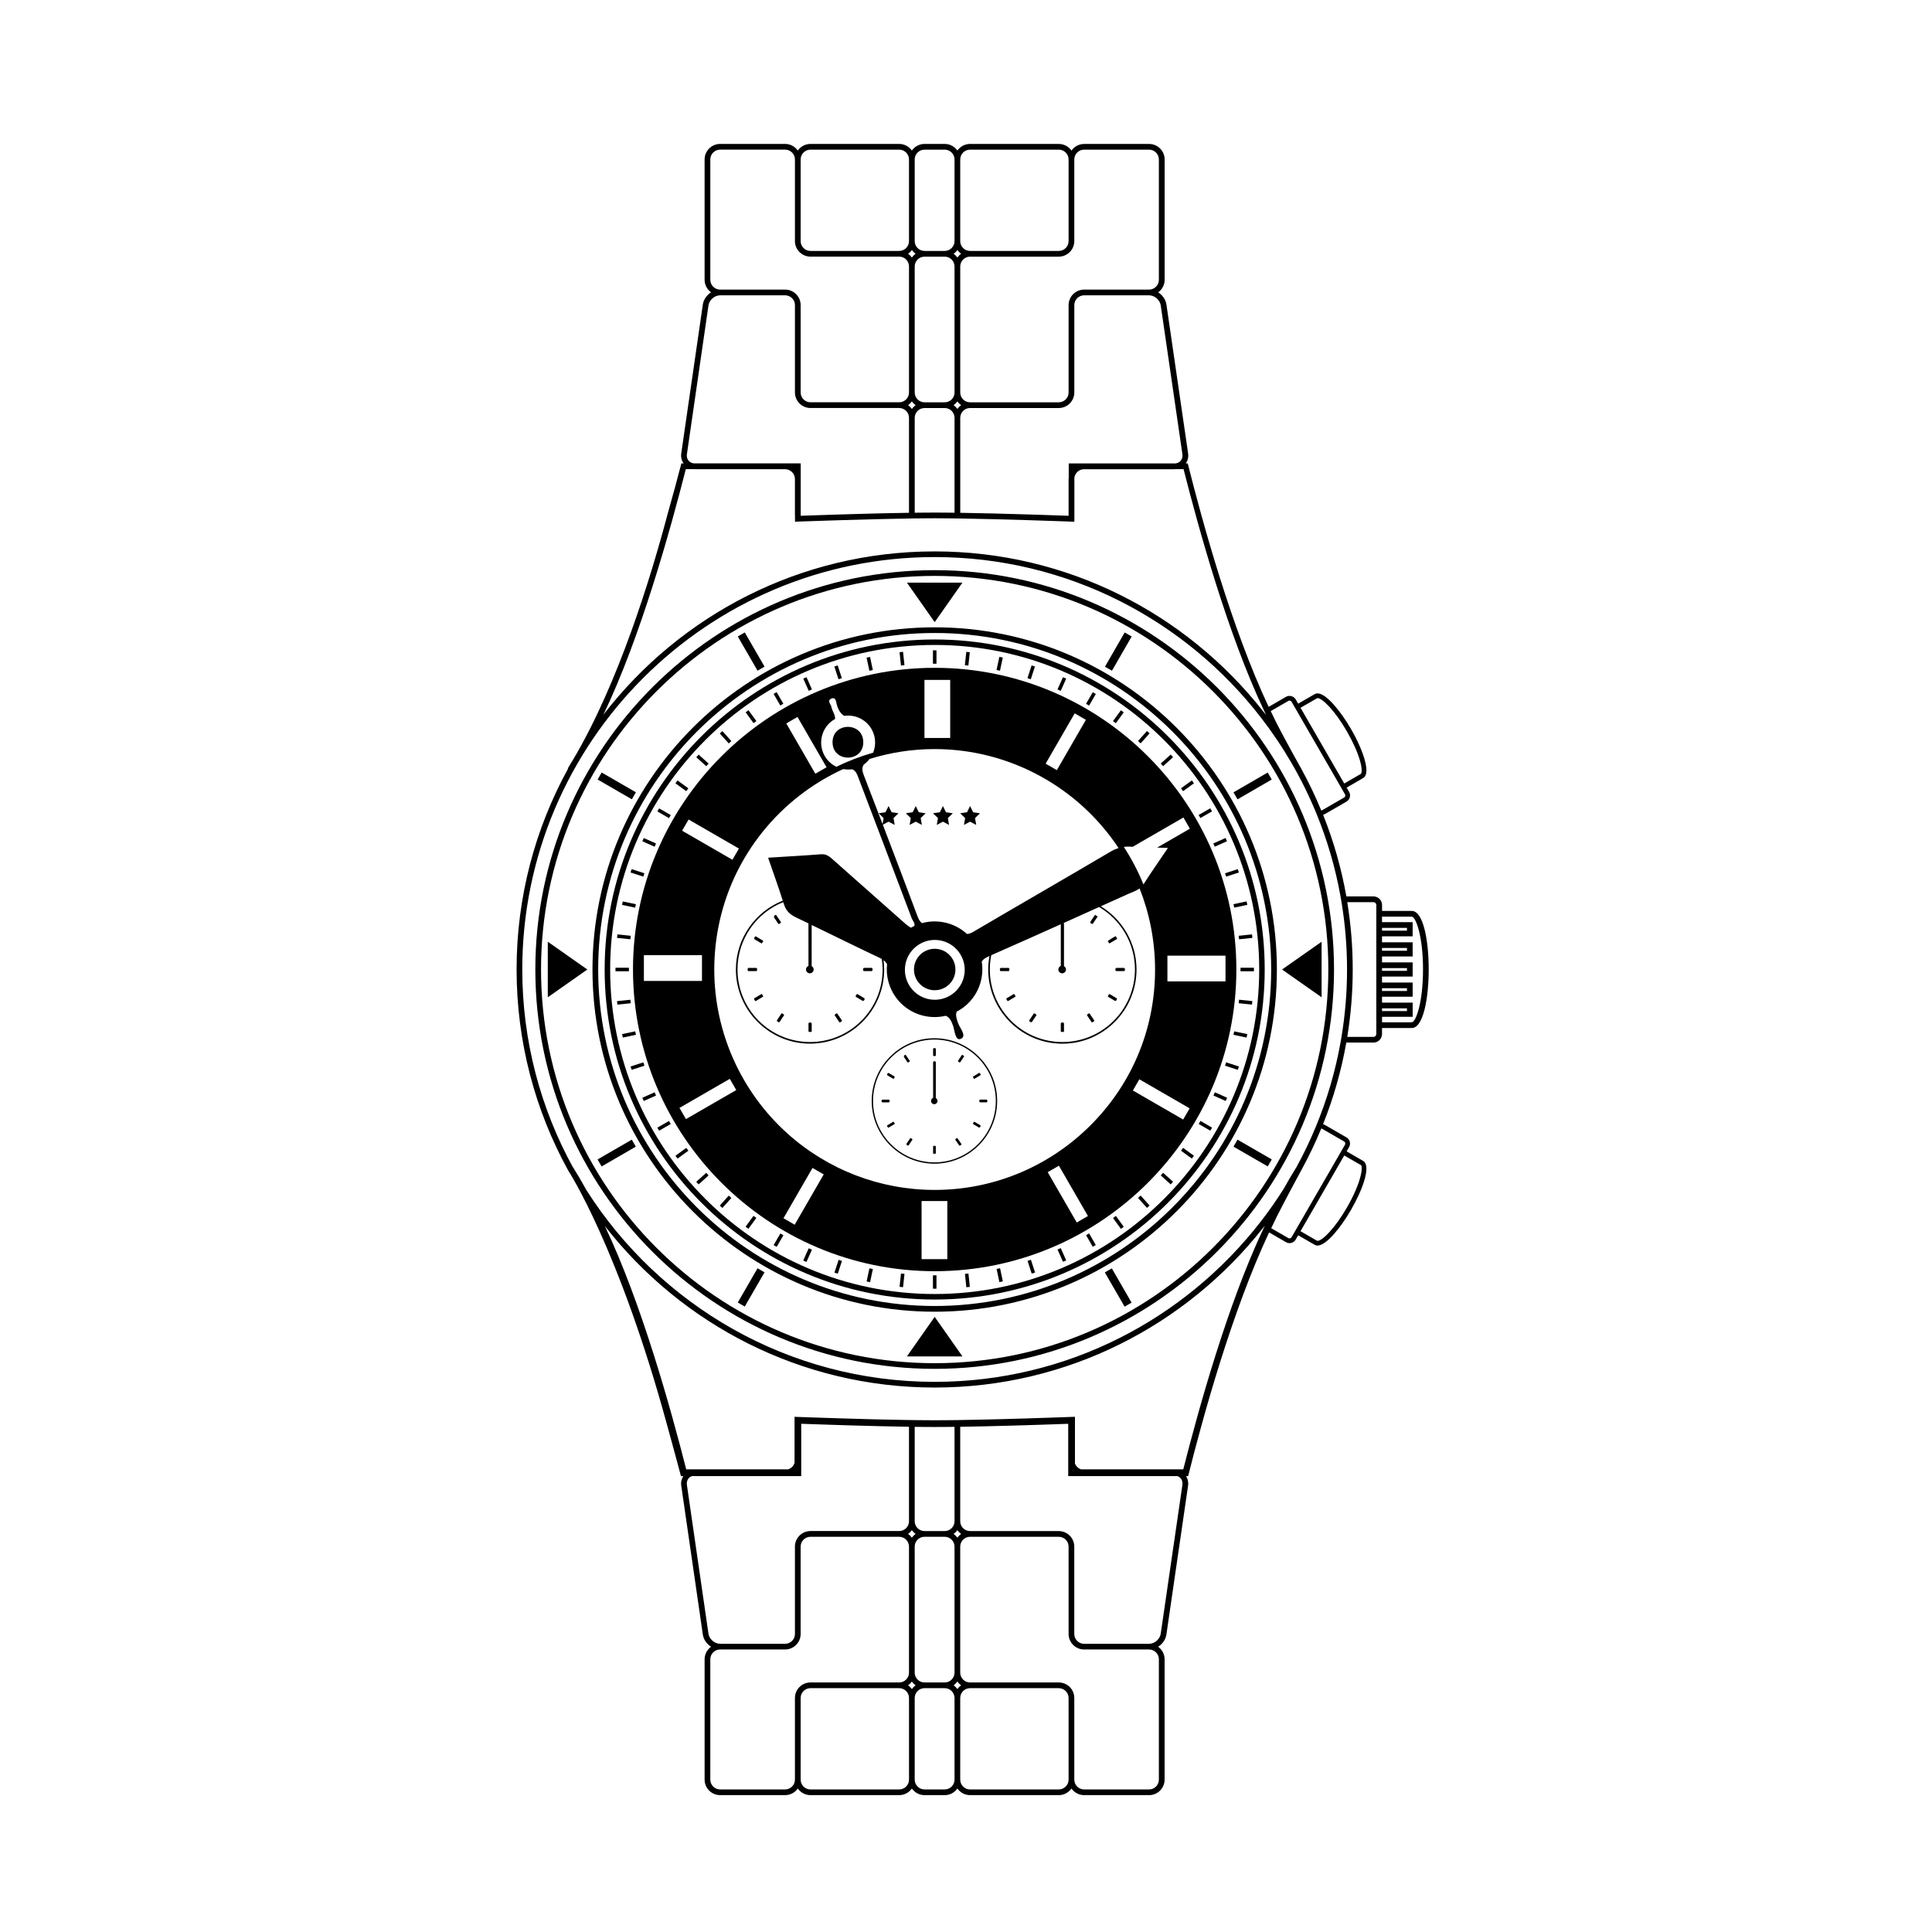 <?xml version="1.0" encoding="UTF-8"?>
<!-- Uploaded to: SVG Repo, www.svgrepo.com, Generator: SVG Repo Mixer Tools -->
<svg fill="#000000" width="800px" height="800px" version="1.1" viewBox="144 144 512 512" xmlns="http://www.w3.org/2000/svg">
 <g>
  <path d="m391.7 506.76c-58.352 0-105.83-47.473-105.83-105.83 0-58.352 47.473-105.83 105.83-105.83 58.352 0 105.83 47.477 105.83 105.83 0 58.355-47.473 105.83-105.83 105.83zm0-210.14c-57.52 0-104.32 46.797-104.32 104.32 0 57.52 46.797 104.32 104.32 104.32s104.32-46.797 104.32-104.32c0-57.523-46.797-104.32-104.32-104.32z"/>
  <path d="m391.7 491.62c-50.008 0-90.688-40.684-90.688-90.688s40.684-90.688 90.688-90.688 90.688 40.684 90.688 90.688-40.68 90.688-90.688 90.688zm0-179.87c-49.172 0-89.176 40.004-89.176 89.176 0 49.172 40.004 89.176 89.176 89.176s89.176-40.004 89.176-89.176c0-49.172-40.004-89.176-89.176-89.176z"/>
  <path d="m391.7 488.39c-48.227 0-87.461-39.234-87.461-87.461 0-48.227 39.234-87.461 87.461-87.461s87.461 39.234 87.461 87.461c0 48.223-39.234 87.461-87.461 87.461zm0-173.47c-47.426 0-86.004 38.582-86.004 86.004 0 47.426 38.582 86.004 86.004 86.004s86.004-38.582 86.004-86.004c0-47.422-38.578-86.004-86.004-86.004z"/>
  <path d="m391.24 316.34h0.934v3.555h-0.934z"/>
  <path d="m383.32 316.74 0.371 3.535-0.926 0.098-0.371-3.535z"/>
  <path d="m374.57 318.09 0.738 3.477-0.914 0.195-0.738-3.477z"/>
  <path d="m366 320.34 1.098 3.379-0.887 0.289-1.098-3.379z"/>
  <path d="m357.73 323.46 1.445 3.246-0.852 0.379-1.445-3.246z"/>
  <path d="m349.82 327.42 1.777 3.078-0.809 0.465-1.777-3.078z"/>
  <path d="m342.36 332.22 2.09 2.875-0.754 0.547-2.09-2.875z"/>
  <path d="m335.44 337.75 2.379 2.641-0.695 0.625-2.379-2.641z"/>
  <path d="m329.15 343.98 2.641 2.379-0.625 0.695-2.641-2.379z"/>
  <path d="m323.55 350.83 2.875 2.09-0.551 0.758-2.875-2.09z"/>
  <path d="m318.68 358.23 3.078 1.777-0.465 0.809-3.078-1.777z"/>
  <path d="m314.61 366.09 3.25 1.445-0.379 0.852-3.25-1.445z"/>
  <path d="m311.39 374.33 3.379 1.098-0.289 0.887-3.379-1.098z"/>
  <path d="m309.04 382.89 3.477 0.738-0.195 0.914-3.477-0.738z"/>
  <path d="m307.62 391.62 3.535 0.371-0.098 0.93-3.535-0.371z"/>
  <path d="m307.11 400.46h3.555v0.934h-3.555z"/>
  <path d="m307.52 409.31 3.535-0.371 0.098 0.93-3.535 0.371z"/>
  <path d="m308.86 418.05 3.477-0.738 0.195 0.914-3.477 0.738z"/>
  <path d="m311.11 426.63 3.383-1.098 0.289 0.887-3.383 1.098z"/>
  <path d="m314.61 435.77-0.379-0.852 3.25-1.445 0.379 0.852z"/>
  <path d="m318.67 443.65-0.465-0.809 3.082-1.773 0.465 0.809z"/>
  <path d="m323.55 451.04-0.547-0.754 2.879-2.09 0.547 0.754z"/>
  <path d="m329.14 457.88-0.625-0.695 2.641-2.379 0.625 0.695z"/>
  <path d="m335.44 464.12-0.695-0.625 2.379-2.644 0.695 0.625z"/>
  <path d="m342.34 469.64-0.754-0.551 2.098-2.875 0.754 0.551z"/>
  <path d="m349.83 474.43-0.809-0.469 1.781-3.078 0.809 0.469z"/>
  <path d="m357.72 478.43-0.852-0.379 1.449-3.246 0.852 0.379z"/>
  <path d="m366.02 481.54-0.887-0.289 1.109-3.379 0.887 0.289z"/>
  <path d="m374.58 483.79-0.914-0.195 0.738-3.477 0.914 0.195z"/>
  <path d="m383.32 485.12-0.93-0.098 0.379-3.535 0.93 0.098z"/>
  <path d="m391.24 481.97h0.934v3.555h-0.934z"/>
  <path d="m400.09 485.13-0.371-3.535 0.93-0.098 0.371 3.535z"/>
  <path d="m408.85 483.77-0.738-3.477 0.914-0.195 0.738 3.477z"/>
  <path d="m417.41 481.52-1.098-3.379 0.891-0.289 1.098 3.379z"/>
  <path d="m425.7 478.39-1.445-3.246 0.855-0.379 1.445 3.246z"/>
  <path d="m433.59 474.41-1.777-3.078 0.809-0.469 1.777 3.078z"/>
  <path d="m441.05 469.66-2.086-2.875 0.758-0.551 2.086 2.875z"/>
  <path d="m447.96 464.1-2.375-2.641 0.695-0.625 2.375 2.641z"/>
  <path d="m454.25 457.87-2.641-2.375 0.625-0.695 2.641 2.375z"/>
  <path d="m459.85 451.04-2.875-2.09 0.551-0.758 2.875 2.09z"/>
  <path d="m464.74 443.64-3.078-1.777 0.469-0.809 3.078 1.777z"/>
  <path d="m468.82 435.77-3.246-1.445 0.379-0.855 3.246 1.445z"/>
  <path d="m472.03 427.52-3.379-1.098 0.289-0.891 3.379 1.098z"/>
  <path d="m474.35 418.97-3.473-0.738 0.195-0.914 3.473 0.738z"/>
  <path d="m475.79 410.23-3.531-0.371 0.098-0.93 3.531 0.371z"/>
  <path d="m472.75 400.46h3.555v0.938h-3.555z"/>
  <path d="m475.9 392.55-3.535 0.371-0.098-0.93 3.535-0.371z"/>
  <path d="m474.55 383.79-3.473 0.738-0.195-0.914 3.473-0.738z"/>
  <path d="m472.31 375.22-3.379 1.098-0.289-0.891 3.379-1.098z"/>
  <path d="m468.79 366.08 0.379 0.855-3.25 1.445-0.379-0.855z"/>
  <path d="m464.73 358.21 0.465 0.809-3.082 1.773-0.465-0.809z"/>
  <path d="m459.86 350.82 0.547 0.758-2.879 2.086-0.547-0.758z"/>
  <path d="m454.25 343.97 0.625 0.695-2.644 2.375-0.625-0.695z"/>
  <path d="m447.96 337.73 0.695 0.625-2.379 2.644-0.695-0.625z"/>
  <path d="m441.05 332.23 0.754 0.551-2.094 2.875-0.754-0.551z"/>
  <path d="m433.6 327.44 0.809 0.469-1.785 3.074-0.809-0.469z"/>
  <path d="m425.7 323.46 0.855 0.383-1.453 3.246-0.855-0.383z"/>
  <path d="m417.39 320.34 0.887 0.289-1.105 3.379-0.887-0.289z"/>
  <path d="m408.84 318.07 0.914 0.195-0.746 3.477-0.914-0.195z"/>
  <path d="m400.08 316.75 0.93 0.098-0.379 3.535-0.93-0.098z"/>
  <path d="m384.34 298.4 3.68 5.238 3.68 5.242 3.68-5.242 3.68-5.238z"/>
  <path d="m289.17 393.57v14.719l5.242-3.68 5.238-3.68-5.238-3.68z"/>
  <path d="m391.7 492.98-3.68 5.242-3.68 5.238h14.719l-3.68-5.238z"/>
  <path d="m489 397.25-5.242 3.68 5.242 3.68 5.238 3.68v-14.719z"/>
  <path d="m344.76 321.74-5.238-9.074 1.852-1.07 5.238 9.074z"/>
  <path d="m311.45 355.82-9.074-5.238 1.07-1.855 9.074 5.238z"/>
  <path d="m303.43 453.12-1.07-1.852 9.07-5.246 1.07 1.852z"/>
  <path d="m341.37 490.25-1.852-1.07 5.238-9.074 1.852 1.07z"/>
  <path d="m442.03 490.28-5.238-9.074 1.852-1.07 5.238 9.074z"/>
  <path d="m479.96 453.11-9.074-5.238 1.07-1.852 9.074 5.238z"/>
  <path d="m471.96 355.83-1.074-1.852 9.066-5.25 1.074 1.852z"/>
  <path d="m438.68 321.75-1.855-1.066 5.227-9.078 1.855 1.066z"/>
  <path d="m391.7 320.98c-44.086 0-79.953 35.867-79.953 79.949 0 44.086 35.867 79.953 79.953 79.953 44.082 0 79.949-35.867 79.949-79.953 0.004-44.082-35.863-79.949-79.949-79.949zm51.723 47.391c0.297 0.016 0.602 0.027 0.902 0.043l-0.039-0.07 13.336-7.699 1.711 2.969-8.676 5.008c0.922 0.023 1.871 0.051 2.863 0.082-2.43 3.598-4.508 6.543-6.438 9.59-0.02 0.031-0.043 0.055-0.062 0.082-1.426-3.5-3.168-6.824-5.195-9.941 0.516-0.059 1.043-0.094 1.598-0.062zm-2.988 0.367c-0.66 0.203-1.309 0.477-1.969 0.863-12.125 7.152-24.336 14.168-36.473 21.305-0.656 0.387-1.211 0.598-1.75 0.598-3.227-2.965-7.738-4-11.883-2.875-0.609-0.359-0.934-1.07-1.301-2.047-3.004-8.023-6.043-16.027-9.105-24.027l1.523-0.801 1.621 0.852-0.309-1.809 1.312-1.277-1.812-0.266-0.812-1.645-0.812 1.645-1.812 0.266 1.312 1.277-0.273 1.594c-1.664-4.352-3.328-8.703-5.012-13.047-0.453-1.172-0.48-1.91 0.039-2.742 0.023-0.016 0.047-0.027 0.066-0.043 0.566-0.414 1.051-0.898 1.457-1.426 5.484-1.703 11.281-2.621 17.258-2.621 20.062 0.012 38.168 10.285 48.734 26.227zm-15.309 30.918c0 0.113-0.004 0.223-0.023 0.328-0.371 0.152-0.633 0.516-0.633 0.941 0 0.562 0.453 1.012 1.012 1.012s1.016-0.453 1.016-1.012c0-0.387-0.215-0.719-0.531-0.891v-0.508c0-3.5-0.004-7.004 0.004-10.508 0-0.184-0.008-0.324-0.094-0.414 3.137-1.406 6.266-2.824 9.398-4.238 5.668 3.34 9.488 9.492 9.496 16.543 0.012 10.617-8.605 19.242-19.227 19.242-10.617 0-19.238-8.621-19.227-19.238 0-1.293 0.133-2.555 0.379-3.777 6.152-2.707 12.293-5.445 18.426-8.195v0.094c0.004 3.539 0.004 7.082 0.004 10.621zm-28.715 7.766c-3.535 2.582-8.496 1.809-11.078-1.727-2.582-3.535-1.809-8.496 1.727-11.078 3.535-2.582 8.496-1.809 11.078 1.73 2.578 3.531 1.809 8.496-1.727 11.074zm32.395-74.379 2.969 1.715-7.699 13.332-2.969-1.715zm-39.816-8.863h6.824v15.395h-6.824zm-24.441 10.828c0.242-0.176 0.5-0.332 0.758-0.477 0.086-1.086-0.773-2.102-0.977-3.195-0.133-0.719-1.293-1.699 0.055-2.227 1.109-0.434 1.18 0.875 1.324 1.434 0.395 1.508 0.984 2.512 2.008 3.172 2.547-0.375 5.207 0.633 6.828 2.856 1.512 2.074 1.742 4.684 0.848 6.898-3.379 0.965-6.641 2.219-9.762 3.734-1.016-0.492-1.934-1.219-2.644-2.195-2.328-3.191-1.629-7.668 1.562-10zm-9.203-1.008 7.695 13.332-2.969 1.715-7.695-13.332zm-28.859 27.176 13.332 7.699-1.715 2.969-13.332-7.695zm-11.852 35.961h15.395v6.824h-15.395zm11.148 43.438-1.715-2.969 13.332-7.699 1.715 2.969zm28.816 27.988-2.969-1.719 7.695-13.328 2.969 1.711zm40.453 9.117h-6.824v-15.395h6.824zm34.297-9.707-7.695-13.332 2.969-1.715 7.695 13.332zm2.535-24.676c-10.902 10.344-25.176 16.043-40.184 16.043-14.434 0-28.289-5.309-39.02-14.953-12.32-11.074-19.391-26.91-19.391-43.457 0-3.793 0.375-7.617 1.113-11.367 3.719-18.855 16.398-34.125 33.066-41.754 0.773 0.141 1.566 0.172 2.352 0.055 0.84 0.309 1.199 1.008 1.57 1.992 4.734 12.52 9.539 25.02 14.25 37.555 0.215 0.57 0.883 1.203 0.695 1.953-0.32 0.145-0.637 0.312-0.949 0.492-0.48-0.316-0.973-0.629-1.402-1.012-6.34-5.598-12.664-11.207-18.992-16.816-0.98-0.871-1.871-1.766-3.41-1.641-4.586 0.359-9.188 0.605-14.027 0.91 1.348 3.922 2.695 7.633 3.887 11.379-7.262 2.891-12.422 9.984-12.422 18.254 0.008 10.824 8.82 19.641 19.637 19.645 10.848 0.004 19.668-8.828 19.66-19.68 0-0.824-0.07-1.633-0.172-2.43 0.406 0.309 0.719 0.648 0.934 1.062-0.32 3.019 0.426 6.16 2.356 8.809 3.109 4.254 8.367 6 13.191 4.852 0.941 0.391 1.457 1.242 1.941 2.629 0.445 1.281 0.582 4.102 2.027 3.496 1.734-0.723-0.199-2.801-0.668-4.129-0.453-1.273-0.762-2.211-0.375-3.106 0.547-0.289 1.082-0.602 1.594-0.977 3.988-2.914 5.766-7.715 5.027-12.273 0.336-0.586 0.93-0.98 1.836-1.379 0.074-0.031 0.148-0.066 0.223-0.098-0.219 1.164-0.344 2.363-0.344 3.59 0.008 10.824 8.82 19.641 19.641 19.645 10.844 0.004 19.664-8.828 19.66-19.684-0.008-7.078-3.812-13.281-9.465-16.73 2.426-1.094 4.856-2.184 7.281-3.281 1.008-0.457 2.098-0.781 3-1.453 1.293 3.269 2.309 6.684 3.004 10.23 0.727 3.727 1.098 7.519 1.098 11.27 0.004 16.164-6.469 31.211-18.223 42.359zm-73.625-43.641c0 0.113-0.004 0.223-0.023 0.328-0.371 0.152-0.637 0.516-0.637 0.941 0 0.562 0.453 1.012 1.012 1.012 0.559 0 1.016-0.453 1.016-1.012 0-0.387-0.215-0.719-0.531-0.891v-0.508c0-3.461-0.004-6.926 0.004-10.395 6.008 2.914 12 5.867 18.039 8.723 0.199 0.094 0.371 0.191 0.539 0.289 0.129 0.906 0.223 1.824 0.223 2.766 0.008 10.617-8.605 19.242-19.227 19.242-10.617 0-19.238-8.621-19.227-19.238 0.008-8.102 5.031-15.016 12.125-17.84 0.059 0.18 0.121 0.363 0.176 0.543 0.539 1.746 1.57 2.727 3.156 3.481 1.125 0.535 2.242 1.086 3.363 1.629-0.02 0.086-0.02 0.191-0.02 0.305 0.012 3.543 0.012 7.086 0.012 10.625zm99.297 41.031-13.332-7.695 1.715-2.969 13.332 7.695zm-4.18-36.602v-6.824h15.395v6.824z"/>
  <path d="m372.78 340.7c0 5.434-8.148 5.434-8.148 0 0-5.43 8.148-5.43 8.148 0"/>
  <path d="m397.2 400.93c0 3.035-2.461 5.492-5.496 5.492-3.031 0-5.492-2.457-5.492-5.492 0-3.031 2.461-5.492 5.492-5.492 3.035 0 5.496 2.461 5.496 5.492"/>
  <path d="m358.7 417.48c0.258 0.012 0.441 0 0.422-0.348-0.027-0.555-0.02-1.113-0.004-1.664 0.008-0.301-0.012-0.492-0.414-0.5-0.43-0.008-0.469 0.191-0.449 0.523 0.02 0.246 0.004 0.5 0.004 0.746 0 0.309 0.02 0.613-0.004 0.918-0.027 0.375 0.215 0.316 0.445 0.324z"/>
  <path d="m373.27 401.35c0.25-0.004 0.496 0 0.746 0 0.246 0 0.496-0.016 0.746 0.004 0.312 0.023 0.477-0.02 0.484-0.418 0.008-0.426-0.18-0.457-0.512-0.445-0.5 0.02-1 0.02-1.496 0-0.324-0.012-0.523 0.012-0.523 0.445 0 0.473 0.266 0.418 0.555 0.414z"/>
  <path d="m344.64 400.95c0-0.289-0.023-0.473-0.395-0.453-0.535 0.027-1.074 0.02-1.609 0.004-0.32-0.008-0.52 0-0.52 0.438 0 0.461 0.234 0.43 0.535 0.418 0.246-0.008 0.496 0 0.746 0 0.285 0 0.574-0.02 0.863 0.004 0.32 0.023 0.383-0.129 0.379-0.41z"/>
  <path d="m344.18 393.04c0.336 0.18 0.656 0.387 0.984 0.582 0.215 0.125 0.426 0.254 0.676 0.406 0.191-0.109 0.242-0.344 0.371-0.512 0.125-0.168-0.004-0.23-0.121-0.305-0.492-0.293-0.98-0.59-1.473-0.875-0.23-0.137-0.426-0.355-0.664 0.074-0.207 0.379-0.051 0.48 0.227 0.629z"/>
  <path d="m350.71 388.7c0.184-0.102 0.363-0.195 0.164-0.469-0.371-0.508-0.703-1.043-1.059-1.559-0.059-0.082-0.078-0.227-0.258-0.191-0.355 0.039-0.566 0.441-0.367 0.75 0.324 0.492 0.676 0.969 0.977 1.477 0.211 0.348 0.371 0.086 0.543-0.008z"/>
  <path d="m345.84 407.42c-0.078 0.043-0.148 0.074-0.215 0.109-0.539 0.32-1.07 0.664-1.625 0.961-0.301 0.16-0.176 0.309-0.059 0.48 0.117 0.168 0.141 0.465 0.484 0.242 0.527-0.344 1.082-0.645 1.621-0.969 0.098-0.059 0.289-0.098 0.172-0.285-0.113-0.184-0.172-0.418-0.379-0.539z"/>
  <path d="m370.91 408.23c0.492 0.285 0.984 0.57 1.469 0.871 0.258 0.156 0.43 0.305 0.664-0.086 0.223-0.379 0.035-0.48-0.234-0.629-0.363-0.203-0.719-0.426-1.074-0.641-0.18-0.105-0.363-0.211-0.555-0.324-0.23 0.055-0.246 0.301-0.371 0.449-0.133 0.164-0.055 0.27 0.102 0.359z"/>
  <path d="m366.39 414.84c0.074 0.109 0.16 0.152 0.281 0.062 0.164-0.121 0.336-0.234 0.5-0.352-0.031-0.059-0.047-0.098-0.066-0.125-0.402-0.605-0.773-1.227-1.211-1.801-0.18-0.238-0.344 0.094-0.52 0.16-0.145 0.059-0.258 0.16-0.129 0.348 0.387 0.566 0.762 1.137 1.145 1.707z"/>
  <path d="m351.29 412.57c-0.176-0.125-0.227 0.07-0.289 0.164-0.332 0.488-0.641 0.988-0.984 1.469-0.176 0.242-0.203 0.379 0.086 0.57 0.281 0.18 0.43 0.219 0.617-0.105 0.277-0.473 0.602-0.922 0.91-1.379 0.059-0.094 0.117-0.191 0.18-0.293-0.109-0.234-0.34-0.301-0.52-0.426z"/>
  <path d="m425.56 417.48c0.258 0.012 0.438 0 0.422-0.348-0.027-0.559-0.02-1.113-0.004-1.668 0.008-0.301-0.012-0.492-0.414-0.5-0.43-0.008-0.469 0.191-0.449 0.523 0.02 0.246 0.004 0.5 0.004 0.746 0 0.309 0.02 0.613-0.008 0.918-0.027 0.379 0.219 0.316 0.449 0.328z"/>
  <path d="m439.59 400.94c-0.004 0.469 0.266 0.418 0.555 0.414 0.25-0.004 0.496 0 0.746 0 0.246 0 0.496-0.016 0.746 0.004 0.312 0.023 0.477-0.02 0.484-0.414 0.008-0.426-0.18-0.457-0.512-0.445-0.496 0.02-0.996 0.02-1.496 0.004-0.324-0.02-0.523 0.004-0.523 0.438z"/>
  <path d="m411.5 400.95c0-0.285-0.027-0.473-0.395-0.453-0.535 0.027-1.074 0.02-1.609 0.004-0.32-0.008-0.52 0-0.52 0.438-0.004 0.461 0.23 0.43 0.535 0.418 0.246-0.008 0.496 0 0.746 0 0.285 0 0.574-0.02 0.859 0.004 0.324 0.023 0.387-0.125 0.383-0.41z"/>
  <path d="m412.71 407.42c-0.078 0.043-0.148 0.074-0.215 0.109-0.539 0.32-1.066 0.664-1.625 0.961-0.301 0.16-0.176 0.305-0.055 0.48 0.117 0.168 0.141 0.465 0.488 0.242 0.527-0.344 1.082-0.645 1.621-0.973 0.098-0.059 0.289-0.098 0.172-0.285-0.121-0.18-0.18-0.414-0.387-0.535z"/>
  <path d="m439.67 408.39c-0.363-0.203-0.719-0.426-1.078-0.641-0.176-0.105-0.359-0.211-0.555-0.324-0.23 0.059-0.242 0.301-0.367 0.449-0.137 0.164-0.055 0.266 0.102 0.355 0.492 0.285 0.984 0.57 1.469 0.871 0.254 0.156 0.43 0.305 0.664-0.086 0.223-0.375 0.035-0.477-0.234-0.625z"/>
  <path d="m433.26 414.84c0.074 0.109 0.16 0.152 0.281 0.062 0.164-0.125 0.336-0.234 0.5-0.352-0.031-0.059-0.047-0.098-0.066-0.125-0.402-0.605-0.773-1.227-1.211-1.801-0.18-0.238-0.344 0.094-0.52 0.16-0.145 0.059-0.258 0.16-0.129 0.348 0.387 0.566 0.766 1.137 1.145 1.707z"/>
  <path d="m438.14 393.95c0.582-0.359 1.176-0.711 1.766-1.051 0.16-0.094 0.16-0.199 0.066-0.324-0.121-0.156-0.145-0.391-0.375-0.465-0.656 0.398-1.324 0.762-1.941 1.199-0.203 0.145 0.125 0.348 0.188 0.531 0.047 0.137 0.125 0.219 0.297 0.109z"/>
  <path d="m433.16 388.74c0.383 0.258 0.48 0.035 0.641-0.211 0.277-0.434 0.566-0.855 0.848-1.285 0.062-0.094 0.125-0.188 0.23-0.348-0.176-0.125-0.359-0.242-0.531-0.371-0.184-0.137-0.23 0.031-0.297 0.129-0.32 0.473-0.625 0.953-0.953 1.422-0.176 0.254-0.301 0.418 0.062 0.664z"/>
  <path d="m418.16 412.57c-0.176-0.125-0.227 0.07-0.289 0.164-0.332 0.488-0.641 0.988-0.984 1.469-0.176 0.242-0.207 0.379 0.086 0.57 0.281 0.18 0.43 0.219 0.617-0.105 0.277-0.473 0.602-0.922 0.91-1.379 0.062-0.094 0.121-0.191 0.18-0.293-0.109-0.234-0.34-0.301-0.52-0.426z"/>
  <path d="m391.66 447.64c-0.363-0.008-0.398 0.16-0.379 0.441 0.016 0.211 0 0.422 0 0.633 0 0.258 0.02 0.52-0.004 0.777-0.023 0.32 0.18 0.27 0.375 0.277 0.219 0.012 0.371 0 0.355-0.297-0.023-0.473-0.016-0.941 0-1.41 0.008-0.258-0.008-0.418-0.348-0.422z"/>
  <path d="m403.52 435.78c0 0.398 0.223 0.352 0.469 0.348 0.211-0.004 0.418 0 0.633 0 0.211 0 0.422-0.016 0.629 0 0.266 0.02 0.402-0.016 0.41-0.352 0.004-0.363-0.156-0.387-0.434-0.375-0.418 0.016-0.844 0.016-1.262 0-0.277-0.004-0.441 0.012-0.445 0.379z"/>
  <path d="m379.75 435.79c0-0.242-0.023-0.402-0.332-0.383-0.453 0.023-0.906 0.016-1.359 0.004-0.27-0.008-0.438 0-0.441 0.371 0 0.387 0.195 0.363 0.453 0.355 0.211-0.008 0.418 0 0.633 0 0.242 0 0.484-0.016 0.727 0.004 0.273 0.012 0.324-0.117 0.32-0.352z"/>
  <path d="m391.28 423.5c-0.027 0.305 0.086 0.387 0.383 0.387 0.293 0 0.355-0.113 0.348-0.375-0.02-0.438-0.012-0.875-0.004-1.312 0.004-0.254 0.027-0.453-0.359-0.449-0.371 0.004-0.387 0.172-0.367 0.441 0.012 0.195 0 0.387 0 0.582 0 0.238 0.02 0.484 0 0.727z"/>
  <path d="m379.36 429.09c0.281 0.152 0.555 0.324 0.832 0.492 0.18 0.105 0.359 0.211 0.574 0.344 0.164-0.094 0.207-0.289 0.316-0.434 0.105-0.145-0.004-0.195-0.102-0.258-0.414-0.246-0.828-0.496-1.242-0.742-0.199-0.117-0.363-0.301-0.562 0.062-0.18 0.324-0.047 0.41 0.184 0.535z"/>
  <path d="m384.89 425.43c0.152-0.086 0.305-0.168 0.137-0.398-0.312-0.43-0.594-0.883-0.895-1.32-0.047-0.07-0.066-0.191-0.219-0.16-0.301 0.031-0.48 0.375-0.309 0.633 0.273 0.418 0.57 0.82 0.824 1.25 0.18 0.297 0.316 0.074 0.461-0.004z"/>
  <path d="m380.78 441.26c-0.07 0.035-0.125 0.062-0.184 0.094-0.457 0.27-0.906 0.562-1.375 0.812-0.254 0.137-0.148 0.258-0.047 0.406 0.098 0.141 0.117 0.395 0.41 0.203 0.445-0.289 0.914-0.547 1.371-0.82 0.082-0.051 0.246-0.082 0.141-0.242-0.094-0.152-0.145-0.348-0.316-0.453z"/>
  <path d="m403.59 442.08c-0.309-0.172-0.609-0.363-0.91-0.539-0.152-0.094-0.305-0.176-0.469-0.273-0.195 0.047-0.207 0.254-0.312 0.379-0.113 0.137-0.047 0.227 0.086 0.301 0.418 0.242 0.836 0.48 1.242 0.738 0.215 0.133 0.363 0.258 0.562-0.074 0.191-0.32 0.031-0.406-0.199-0.531z"/>
  <path d="m397.75 445.66c-0.152-0.203-0.293 0.078-0.438 0.137-0.125 0.047-0.219 0.133-0.109 0.293 0.324 0.48 0.645 0.965 0.969 1.445 0.062 0.094 0.133 0.129 0.238 0.055 0.141-0.102 0.281-0.199 0.422-0.297-0.027-0.051-0.039-0.082-0.055-0.109-0.344-0.512-0.66-1.039-1.027-1.523z"/>
  <path d="m402.05 429.77c0.039 0.113 0.105 0.184 0.25 0.09 0.492-0.305 0.992-0.602 1.492-0.891 0.137-0.078 0.137-0.168 0.055-0.273-0.102-0.133-0.121-0.332-0.316-0.391-0.555 0.336-1.121 0.645-1.645 1.016-0.168 0.125 0.109 0.297 0.164 0.449z"/>
  <path d="m398.84 423.69c-0.27 0.402-0.527 0.809-0.809 1.203-0.152 0.215-0.262 0.355 0.051 0.562 0.324 0.219 0.41 0.031 0.543-0.18 0.234-0.367 0.48-0.727 0.719-1.086 0.055-0.078 0.105-0.16 0.191-0.293-0.148-0.105-0.305-0.203-0.453-0.312-0.148-0.121-0.188 0.023-0.242 0.105z"/>
  <path d="m385.38 445.62c-0.148-0.105-0.191 0.059-0.242 0.137-0.281 0.414-0.543 0.836-0.836 1.242-0.148 0.207-0.172 0.32 0.074 0.48 0.238 0.152 0.363 0.184 0.523-0.09 0.234-0.402 0.508-0.781 0.77-1.168 0.051-0.078 0.102-0.16 0.152-0.246-0.09-0.199-0.289-0.25-0.441-0.355z"/>
  <path d="m391.62 419.14c-9.152 0.004-16.613 7.477-16.609 16.629 0.004 9.156 7.465 16.621 16.617 16.621 9.176 0.004 16.641-7.469 16.633-16.656-0.004-9.145-7.484-16.602-16.641-16.594zm0.016 32.895c-8.984 0-16.277-7.293-16.27-16.277 0.008-8.969 7.273-16.238 16.242-16.258 8.98-0.02 16.285 7.269 16.293 16.254 0.012 8.984-7.277 16.281-16.266 16.281z"/>
  <path d="m392 435.01v-0.43c0-2.961 0-5.926 0.004-8.891 0-0.27 0.008-0.441-0.367-0.445-0.395 0-0.352 0.207-0.352 0.457 0.004 2.996 0 5.992 0.004 8.988 0 0.098-0.004 0.188-0.02 0.277-0.312 0.125-0.539 0.434-0.539 0.797 0 0.477 0.383 0.859 0.859 0.859 0.473 0 0.859-0.383 0.859-0.859 0-0.324-0.18-0.609-0.449-0.754z"/>
  <path d="m386.68 357.61-0.812 1.645-1.812 0.266 1.312 1.277-0.309 1.809 1.621-0.855 1.621 0.855-0.309-1.809 1.312-1.277-1.816-0.266z"/>
  <path d="m392.57 360.8-0.312 1.809 1.625-0.855 1.621 0.855-0.312-1.809 1.316-1.277-1.816-0.266-0.809-1.645-0.812 1.645-1.816 0.266z"/>
  <path d="m399.46 362.61 1.621-0.855 1.625 0.855-0.312-1.809 1.312-1.277-1.812-0.266-0.812-1.645-0.809 1.645-1.816 0.266 1.312 1.277z"/>
  <path d="m518.14 385.41c-0.059 0-0.109 0.008-0.148 0.012-0.066-0.008-0.133-0.012-0.199-0.012h-7.535v-1.582c0-1.25-1.016-2.269-2.266-2.269h-7.191c-1.328-7.488-3.402-14.723-6.156-21.617 0.137-0.043 0.277-0.094 0.402-0.168l5.797-3.348c0.898-0.516 1.203-1.668 0.688-2.566l-0.66-1.141 4.129-2.383c0.047-0.027 0.09-0.059 0.129-0.086l0.113-0.055c1.016-0.586 1.148-2.234 0.395-4.902-0.664-2.336-1.938-5.207-3.594-8.074-2.629-4.559-6.531-9.461-8.871-9.461-0.281 0-0.543 0.066-0.766 0.195l-0.102 0.074c-0.051 0.023-0.102 0.047-0.152 0.074l-4.121 2.379-0.656-1.137c-0.496-0.863-1.699-1.188-2.562-0.684l-4.562 2.637-0.047 0.027c-9.785-20.793-17.539-48.926-21.441-64.508h-0.52c0.527-0.754 0.758-1.676 0.617-2.652l-5.742-39.438c-0.195-1.344-1.051-2.527-2.191-3.246 1.035-0.746 1.715-1.957 1.715-3.328v-31.887c0-2.269-1.848-4.113-4.113-4.113h-17.211c-1.391 0-2.613 0.695-3.359 1.754-0.746-1.059-1.969-1.754-3.359-1.754l-23.523-0.008c-1.391 0-2.613 0.695-3.359 1.754-0.746-1.059-1.969-1.754-3.359-1.754h-5.348c-1.391 0-2.613 0.695-3.359 1.754-0.746-1.059-1.969-1.754-3.359-1.754h-23.512c-1.391 0-2.613 0.695-3.359 1.754-0.746-1.059-1.969-1.754-3.359-1.754h-17.223c-2.269 0-4.113 1.848-4.113 4.113v31.887c0 1.371 0.68 2.578 1.715 3.328-1.141 0.719-1.992 1.902-2.188 3.246l-5.715 39.438c-0.141 0.977 0.09 1.898 0.617 2.652h-0.586c-0.988 3.805-2.211 8.367-3.644 13.41-4.32 16.301-12.957 44.77-25.074 65.141-0.453 0.766-0.914 1.523-1.379 2.266l0.008 0.004s0 0.004-0.004 0.004l0.078 0.051c-8.695 15.809-13.652 33.953-13.652 53.234 0 19.289 4.957 37.438 13.66 53.25 0 0 13.398 20.355 26.289 67.723 1.363 5.012 2.629 9.516 3.606 13.289h0.625c-0.473 0.734-0.68 1.613-0.543 2.543l5.715 39.438c0.195 1.344 1.047 2.527 2.188 3.246-1.035 0.746-1.715 1.957-1.715 3.324v31.887c0 2.269 1.848 4.113 4.113 4.113h17.223c1.391 0 2.613-0.695 3.359-1.754 0.746 1.059 1.969 1.754 3.359 1.754h23.512c1.391 0 2.613-0.695 3.359-1.754 0.746 1.059 1.969 1.754 3.359 1.754h5.348c1.391 0 2.613-0.695 3.359-1.754 0.746 1.059 1.969 1.754 3.359 1.754h23.512c1.391 0 2.613-0.695 3.359-1.754 0.746 1.059 1.969 1.754 3.359 1.754h17.211c2.269 0 4.113-1.848 4.113-4.113v-31.887c0-1.371-0.68-2.578-1.715-3.324 1.141-0.719 1.996-1.902 2.191-3.246l5.742-39.438c0.137-0.93-0.066-1.809-0.543-2.543h0.559c3.894-15.559 11.656-43.75 21.457-64.574l0.043 0.023 4.441 2.566c0.285 0.164 0.605 0.25 0.934 0.25 0.672 0 1.297-0.363 1.629-0.941l0.66-1.141 4.125 2.383c0.047 0.023 0.094 0.051 0.141 0.07l0.102 0.07c0.227 0.133 0.484 0.199 0.766 0.199 2.344 0 6.242-4.902 8.871-9.461 3.094-5.356 5.414-11.703 3.199-12.98l-0.113-0.055c-0.043-0.031-0.09-0.062-0.137-0.086l-4.121-2.379 0.656-1.137c0.25-0.434 0.316-0.941 0.184-1.426-0.129-0.484-0.441-0.887-0.875-1.137l-5.797-3.344c-0.129-0.074-0.266-0.125-0.406-0.164 2.758-6.894 4.832-14.133 6.16-21.621h7.195c1.25 0 2.266-1.02 2.266-2.269v-1.594h7.535c0.066 0 0.133-0.004 0.199-0.012l0.152 0.012c3.086 0 4.488-8.039 4.488-15.512 0.012-7.473-1.395-15.512-4.477-15.512zm-25.281-56.262 0.199-0.125c0.023-0.008 0.059-0.016 0.105-0.016 1.293 0 4.637 3.379 7.789 8.836 1.605 2.781 2.84 5.551 3.473 7.789 0.676 2.383 0.414 3.266 0.215 3.457l-4.402 2.547-11.586-20.07zm-7.43 0.598c0.098-0.055 0.199-0.082 0.309-0.082 0.227 0 0.434 0.121 0.543 0.312l0.656 1.133 0.625 1.086 11.59 20.074 0.625 1.086 0.66 1.141c0.172 0.301 0.07 0.684-0.23 0.855l-5.797 3.348c-0.082 0.047-0.176 0.066-0.27 0.074-1.566-3.797-3.332-7.496-5.297-11.066l-0.004-0.008c-0.016-0.027-0.637-1.133-1.555-2.789-1.395-2.523-3.465-6.316-5.141-9.594-0.469-0.949-0.93-1.906-1.383-2.871zm-33.82-104.81 5.742 39.438c0.098 0.664-0.07 1.285-0.469 1.746-0.348 0.402-0.848 0.637-1.418 0.691h-28.242v3.789c-0.008 0.117-0.035 0.23-0.035 0.348v9.5c0 0.086-0.016 0.164-0.023 0.242-2.231-0.078-4.598-0.16-7.031-0.242-1.172-0.039-2.359-0.074-3.551-0.113h-0.039c-6.082-0.188-12.352-0.348-17.863-0.434-0.066 0-0.137-0.004-0.203-0.004v-25.168c0-1.434 1.168-2.602 2.602-2.602h23.512c2.269 0 4.113-1.848 4.113-4.113v-23.152c0-1.434 1.168-2.602 2.602-2.602h17.211c1.465 0 2.883 1.227 3.094 2.676zm-56.711 54.918c-0.699-0.008-1.383-0.012-2.039-0.012-0.387 0-0.777-0.012-1.16-0.012-0.387 0-0.777 0.008-1.164 0.012-0.664 0.004-1.355 0.008-2.062 0.012-0.668 0.008-1.359 0.016-2.059 0.023l-0.004-25.145c0-1.434 1.168-2.602 2.602-2.602h5.348c1.434 0 2.602 1.168 2.602 2.602v25.145c-0.703-0.008-1.395-0.016-2.062-0.023zm2.062-31.84c0 1.438-1.168 2.602-2.602 2.602h-5.348c-1.434 0-2.602-1.168-2.602-2.602l-0.004-33.398c0-1.434 1.168-2.602 2.602-2.602h5.348c1.434 0 2.602 1.168 2.602 2.602zm0.754 2.363c0.273 0.387 0.609 0.723 0.996 0.996-0.387 0.273-0.723 0.609-0.996 0.996-0.273-0.387-0.609-0.723-0.996-0.996 0.387-0.273 0.723-0.609 0.996-0.996zm-11.066 0.996c-0.387 0.273-0.723 0.609-0.996 0.996-0.273-0.387-0.609-0.723-0.996-0.996 0.387-0.273 0.723-0.609 0.996-0.996 0.273 0.387 0.609 0.723 0.996 0.996zm42.051-43.477v-21.637c0-1.434 1.168-2.602 2.602-2.602h17.211c1.434 0 2.602 1.168 2.602 2.602v31.887c0 1.438-1.168 2.602-2.602 2.602h-17.211c-2.269 0-4.113 1.848-4.113 4.113v23.152c0 1.438-1.168 2.602-2.602 2.602h-23.512c-1.434 0-2.602-1.168-2.602-2.602v-33.398c0-1.434 1.168-2.602 2.602-2.602h23.512c2.269-0.004 4.113-1.848 4.113-4.117zm-30.227-21.637c0-1.434 1.168-2.602 2.602-2.602h23.512c1.434 0 2.602 1.168 2.602 2.602v21.637c0 1.434-1.168 2.602-2.602 2.602h-23.512c-1.434 0-2.602-1.168-2.602-2.602zm-0.758 23.996c0.273 0.387 0.609 0.723 0.996 0.996-0.387 0.273-0.723 0.613-0.996 0.996-0.273-0.387-0.609-0.723-0.996-0.996 0.387-0.27 0.723-0.605 0.996-0.996zm-11.309-23.996c0-1.434 1.168-2.602 2.602-2.602h5.348c1.434 0 2.602 1.168 2.602 2.602v21.637c0 1.434-1.168 2.602-2.602 2.602h-5.348c-1.434 0-2.602-1.168-2.602-2.602zm-0.754 23.996c0.273 0.387 0.609 0.723 0.996 0.996-0.387 0.273-0.723 0.613-0.996 0.996-0.273-0.387-0.609-0.723-0.996-0.996 0.387-0.27 0.723-0.605 0.996-0.996zm-29.473-23.996c0-1.438 1.168-2.602 2.602-2.602h23.512c1.434 0 2.602 1.168 2.602 2.602v21.637c0 1.434-1.168 2.602-2.602 2.602h-23.512c-1.434 0-2.602-1.168-2.602-2.602zm-23.938 31.883v-31.887c0-1.434 1.168-2.602 2.602-2.602h17.223c1.434 0 2.602 1.168 2.602 2.602v21.637c0 2.269 1.848 4.113 4.113 4.113h23.512c1.434 0 2.602 1.168 2.602 2.602v33.402c0 1.438-1.168 2.602-2.602 2.602h-23.512c-1.434 0-2.602-1.168-2.602-2.602v-23.152c0-2.269-1.848-4.113-4.113-4.113h-17.223c-1.434 0.004-2.602-1.164-2.602-2.602zm-6.203 46.23 5.715-39.438c0.211-1.449 1.625-2.676 3.09-2.676h17.223c1.434 0 2.602 1.168 2.602 2.602v23.152c0 2.269 1.848 4.113 4.113 4.113h23.512c1.434 0 2.602 1.168 2.602 2.602v25.168c-4.453 0.066-9.402 0.188-14.363 0.328-0.031 0-0.066 0.004-0.098 0.004-1.188 0.035-2.371 0.07-3.547 0.105-0.703 0.02-1.398 0.043-2.094 0.066-0.492 0.016-0.988 0.031-1.477 0.047-1.09 0.035-2.16 0.07-3.219 0.109-0.137 0.004-0.277 0.008-0.414 0.012-0.531 0.02-1.035 0.035-1.555 0.055-0.645 0.023-1.301 0.047-1.926 0.066 0-0.012-0.004-0.027-0.004-0.039v-13.844h-28.273c-0.57-0.055-1.07-0.289-1.418-0.691-0.398-0.457-0.566-1.078-0.469-1.742zm-0.289 3.949h2.184c0.078 0.004 0.152 0.023 0.23 0.023h23.898c1.434 0 2.602 1.168 2.602 2.602v9.5c0 0.07 0.02 0.137 0.02 0.207v1.605c0.133-0.004 0.277-0.012 0.41-0.016 0.57-0.02 1.168-0.043 1.758-0.062 1.062-0.039 2.156-0.074 3.269-0.113 0.039 0 0.074-0.004 0.113-0.004 1.074-0.039 2.172-0.074 3.281-0.109 0.102-0.004 0.203-0.008 0.305-0.008 1.105-0.035 2.219-0.07 3.344-0.105 0.027 0 0.051 0 0.078-0.004 5.914-0.18 12-0.34 17.375-0.422 0.336-0.004 0.691-0.012 1.023-0.02 0.215-0.004 0.426-0.004 0.641-0.008 0.102 0 0.203 0 0.301-0.004 1.316-0.02 2.637-0.031 3.945-0.035 0.395 0 0.785-0.004 1.164-0.004 0.375 0 0.766 0 1.156 0.004 1.301 0.004 2.609 0.02 3.918 0.035 0.102 0 0.203 0 0.301 0.004 0.211 0.004 0.422 0.004 0.633 0.008 0.535 0.008 1.109 0.02 1.66 0.027 5.164 0.086 10.93 0.234 16.562 0.406 0.113 0.004 0.223 0.008 0.336 0.012 1.027 0.031 2.047 0.062 3.062 0.098 0.227 0.008 0.453 0.016 0.68 0.023 0.945 0.031 1.879 0.062 2.801 0.094 0.277 0.008 0.555 0.02 0.828 0.027 0.875 0.031 1.746 0.059 2.59 0.09s1.699 0.059 2.504 0.09v-11.66c0.172-1.27 1.254-2.254 2.566-2.254h23.922c0.078 0 0.152-0.02 0.23-0.023h2.215c4.035 15.875 11.66 43.484 21.219 63.766 0.184 0.391 0.367 0.785 0.555 1.176-0.012 0.016-0.016 0.039-0.027 0.059-0.262-0.336-0.531-0.672-0.797-1.008-20.309-25.676-51.715-42.191-86.918-42.191-35.695 0-67.496 16.973-87.773 43.266 9.852-20.523 17.715-48.895 21.836-65.07zm6 308.62-5.715-39.438c-0.098-0.664 0.07-1.285 0.469-1.746 0.238-0.273 0.547-0.465 0.895-0.582h28.934v-13.859c0.965 0.035 1.957 0.07 2.965 0.102 0.262 0.008 0.52 0.02 0.781 0.027 1.016 0.035 2.043 0.07 3.086 0.102l0.328 0.012c1.055 0.035 2.121 0.07 3.195 0.102 0.113 0.004 0.223 0.008 0.336 0.012 1.172 0.035 2.352 0.07 3.535 0.105 0.035 0 0.07 0 0.105 0.004 4.887 0.141 9.77 0.258 14.156 0.324h0.074v25.035c0 1.438-1.168 2.602-2.602 2.602h-23.512c-2.269 0-4.113 1.848-4.113 4.113v23.16c0 1.434-1.168 2.602-2.602 2.602h-17.223c-1.465 0-2.883-1.227-3.094-2.676zm57.148-54.789c0.145 0 0.285 0.004 0.43 0.004 0.816 0.004 1.617 0.008 2.371 0.008s1.555-0.004 2.371-0.008c0.133 0 0.27-0.004 0.402-0.004 0.805-0.008 1.629-0.016 2.484-0.023v25.016c0 1.438-1.168 2.602-2.602 2.602h-5.348c-1.434 0-2.602-1.168-2.602-2.602v-25.016c0.859 0.012 1.688 0.02 2.492 0.023zm-2.492 31.711c0-1.434 1.168-2.602 2.602-2.602h5.348c1.434 0 2.602 1.168 2.602 2.602v33.402c0 1.434-1.168 2.602-2.602 2.602h-5.348c-1.434 0-2.602-1.168-2.602-2.602zm-0.754-2.363c-0.273-0.387-0.609-0.723-0.996-0.996 0.387-0.273 0.723-0.609 0.996-0.996 0.273 0.387 0.609 0.723 0.996 0.996-0.387 0.273-0.723 0.609-0.996 0.996zm11.066-0.996c0.387-0.273 0.723-0.609 0.996-0.996 0.273 0.387 0.609 0.723 0.996 0.996-0.387 0.273-0.723 0.609-0.996 0.996-0.273-0.387-0.609-0.723-0.996-0.996zm-42.051 43.477v21.637c0 1.434-1.168 2.602-2.602 2.602h-17.223c-1.434 0-2.602-1.168-2.602-2.602v-31.887c0-1.438 1.168-2.602 2.602-2.602h17.223c2.269 0 4.113-1.848 4.113-4.113v-23.152c0-1.434 1.168-2.602 2.602-2.602h23.512c1.434 0 2.602 1.168 2.602 2.602v33.402c0 1.434-1.168 2.602-2.602 2.602h-23.512c-2.266 0-4.113 1.844-4.113 4.113zm30.23 21.637c0 1.434-1.168 2.602-2.602 2.602h-23.512c-1.434 0-2.602-1.168-2.602-2.602v-21.637c0-1.434 1.168-2.602 2.602-2.602h23.512c1.434 0 2.602 1.168 2.602 2.602zm0.754-23.996c-0.273-0.387-0.609-0.723-0.996-0.996 0.387-0.273 0.723-0.609 0.996-0.996 0.273 0.387 0.609 0.723 0.996 0.996-0.387 0.27-0.723 0.609-0.996 0.996zm11.309 23.996c0 1.434-1.168 2.602-2.602 2.602h-5.348c-1.434 0-2.602-1.168-2.602-2.602v-21.637c0-1.434 1.168-2.602 2.602-2.602h5.348c1.434 0 2.602 1.168 2.602 2.602zm0.754-23.996c-0.273-0.387-0.609-0.723-0.996-0.996 0.387-0.273 0.723-0.609 0.996-0.996 0.273 0.387 0.609 0.723 0.996 0.996-0.387 0.27-0.723 0.609-0.996 0.996zm29.473 23.996c0 1.434-1.168 2.602-2.602 2.602l-23.512 0.004c-1.434 0-2.602-1.168-2.602-2.602v-21.637c0-1.434 1.168-2.602 2.602-2.602h23.512c1.434 0 2.602 1.168 2.602 2.602l0.004 21.633zm23.93-31.887v31.887c0 1.434-1.168 2.602-2.602 2.602h-17.211c-1.434 0-2.602-1.168-2.602-2.602v-21.637c0-2.269-1.848-4.113-4.113-4.113h-23.516c-1.434 0-2.602-1.168-2.602-2.602v-33.402c0-1.434 1.168-2.602 2.602-2.602h23.512c1.434 0 2.602 1.168 2.602 2.602l0.004 23.152c0 2.269 1.848 4.113 4.113 4.113h17.211c1.434 0 2.602 1.168 2.602 2.602zm6.234-46.227-5.742 39.438c-0.211 1.453-1.629 2.68-3.094 2.68h-17.211c-1.434 0-2.602-1.168-2.602-2.602l-0.004-23.156c0-2.269-1.848-4.113-4.113-4.113l-23.512-0.004c-1.434 0-2.602-1.168-2.602-2.602v-25.035h0.109c2.164-0.031 4.445-0.078 6.793-0.133 0.043 0 0.086-0.004 0.133-0.004 2.367-0.055 4.793-0.121 7.223-0.188 0.035 0 0.074-0.004 0.109-0.004 1.199-0.035 2.391-0.07 3.582-0.105 0.074-0.004 0.148-0.004 0.223-0.008 1.156-0.035 2.305-0.074 3.441-0.109 0.027 0 0.055 0 0.082-0.004 1.117-0.035 2.215-0.074 3.297-0.109 0.184-0.008 0.363-0.012 0.543-0.02 1.051-0.035 2.086-0.074 3.086-0.109v13.859h28.902c0.348 0.117 0.656 0.309 0.895 0.582 0.391 0.461 0.559 1.082 0.461 1.746zm21.434-67.82c-9.539 20.234-17.156 47.801-21.203 63.707h-27.082c-0.75-0.246-1.348-0.816-1.621-1.551v-12.375c-0.223 0.008-0.457 0.016-0.68 0.023-0.594 0.023-1.195 0.043-1.809 0.066-1.051 0.035-2.133 0.074-3.234 0.113-0.047 0-0.09 0.004-0.137 0.004-2.184 0.074-4.449 0.148-6.742 0.219-0.109 0.004-0.219 0.008-0.324 0.012-2.289 0.07-4.602 0.137-6.891 0.195-0.059 0-0.121 0.004-0.18 0.004-1.125 0.031-2.246 0.059-3.352 0.082-0.031 0-0.059 0-0.086 0.004-2.262 0.051-4.469 0.098-6.562 0.129-0.133 0-0.27 0.004-0.402 0.008-0.059 0-0.113 0-0.168 0.004-0.398 0.008-0.789 0.012-1.176 0.016h-0.047c-0.145 0-0.289 0.004-0.434 0.004-0.805 0.008-1.59 0.016-2.352 0.023h-0.246c-0.812 0.008-1.598 0.008-2.348 0.008s-1.535-0.004-2.348-0.008c-0.09 0-0.184 0-0.273-0.004-0.785-0.008-1.59-0.012-2.418-0.023h-0.027c-0.129 0-0.258-0.004-0.387-0.004-0.387-0.004-0.777-0.008-1.176-0.016-0.07 0-0.141-0.004-0.215-0.004-0.109 0-0.219-0.004-0.328-0.004-2.113-0.031-4.336-0.078-6.613-0.129h-0.023c-1.125-0.027-2.266-0.055-3.41-0.086-0.051 0-0.102-0.004-0.152-0.004-2.281-0.059-4.586-0.125-6.867-0.195-0.133-0.004-0.27-0.008-0.402-0.012-2.203-0.066-4.379-0.137-6.484-0.211-0.207-0.008-0.414-0.016-0.617-0.02-1.008-0.035-2-0.07-2.969-0.102-0.492-0.02-0.977-0.035-1.457-0.051-0.324-0.012-0.66-0.023-0.98-0.035v12.191c-0.242 0.82-0.871 1.465-1.68 1.73h-27.023c-4.102-16.086-11.855-44.094-21.559-64.473 20.293 26.027 51.93 42.793 87.41 42.793 35.199 0 66.605-16.508 86.918-42.18 0.191-0.242 0.387-0.477 0.574-0.719-0.148 0.289-0.281 0.582-0.418 0.867zm25.648-17.051 0.219 0.117c0.664 0.543-0.012 4.863-3.695 11.246-3.152 5.457-6.496 8.836-7.789 8.836-0.043 0-0.074-0.004-0.105-0.012l-0.195-0.121c-0.031-0.012-0.066-0.023-0.094-0.039l-4.121-2.379 11.59-20.07zm-4.223-6.129c0.145 0.082 0.246 0.219 0.289 0.379 0.043 0.16 0.023 0.332-0.059 0.473l-0.656 1.137-0.625 1.086-11.59 20.074-0.625 1.082-0.66 1.141c-0.164 0.285-0.57 0.395-0.855 0.23l-4.539-2.621c0.492-1.047 0.992-2.086 1.5-3.113 0.965-1.902 2.039-3.965 3.039-5.852 1.848-3.492 3.414-6.359 3.414-6.359v-0.004c1.969-3.574 3.731-7.273 5.301-11.074 0.094 0.004 0.188 0.023 0.27 0.074zm-0.68-27.84c-0.086 0.508-0.168 1.02-0.258 1.523-1.379 7.695-3.562 15.121-6.469 22.176-1.551 3.773-3.297 7.445-5.246 10.988l-0.008-0.004c-1.148 1.828-2.262 3.734-3.352 5.699-1.879 2.981-3.898 5.859-6.047 8.633-20.004 25.848-51.312 42.523-86.453 42.523-38.75 0-72.848-20.273-92.258-50.766-0.051-0.09-0.102-0.176-0.152-0.27-0.453-0.816-0.91-1.621-1.375-2.418-0.094-0.16-0.184-0.328-0.277-0.488-0.582-0.988-1.168-1.965-1.766-2.914l-0.023 0.016c-8.559-15.578-13.434-33.453-13.434-52.445 0-60.258 49.023-109.29 109.29-109.29 35.133 0 66.441 16.668 86.445 42.508 5.969 7.707 10.93 16.23 14.684 25.375 2.894 7.043 5.07 14.453 6.445 22.137 0.09 0.508 0.176 1.016 0.258 1.523 0.949 5.777 1.449 11.699 1.449 17.738 0.004 6.047-0.5 11.973-1.449 17.75zm9.211-33.258v32.625c0 0.414-0.34 0.758-0.758 0.758h-6.938c0.945-5.816 1.445-11.777 1.445-17.855 0-6.074-0.496-12.035-1.445-17.848h6.938c0.418 0 0.758 0.336 0.758 0.754l0.004 1.566zm1.512 4.492h6.606v0.73h-6.606zm0 5.328h6.606v0.73h-6.606zm0 5.332h6.606v0.73h-6.606zm0 5.328h6.606v0.73h-6.606zm0 5.332h6.606v0.73h-6.606zm7.941 3.691-0.188-0.023-0.098 0.016c-0.039 0.008-0.078 0.016-0.117 0.016h-7.535v-1.457h8.117v-3.754h-8.117v-1.578h8.117l-0.004-3.754h-8.117v-1.578h8.117v-3.754h-8.117v-1.578h8.117v-3.754h-8.117v-1.574h8.117v-3.754h-8.117v-1.469h7.535c0.035 0 0.074 0.008 0.109 0.016l0.113 0.02 0.113-0.016c0.023-0.004 0.047-0.008 0.074-0.012 1.023 0.172 2.922 5.098 2.922 13.996-0.004 8.898-1.902 13.824-2.926 13.992z"/>
 </g>
</svg>